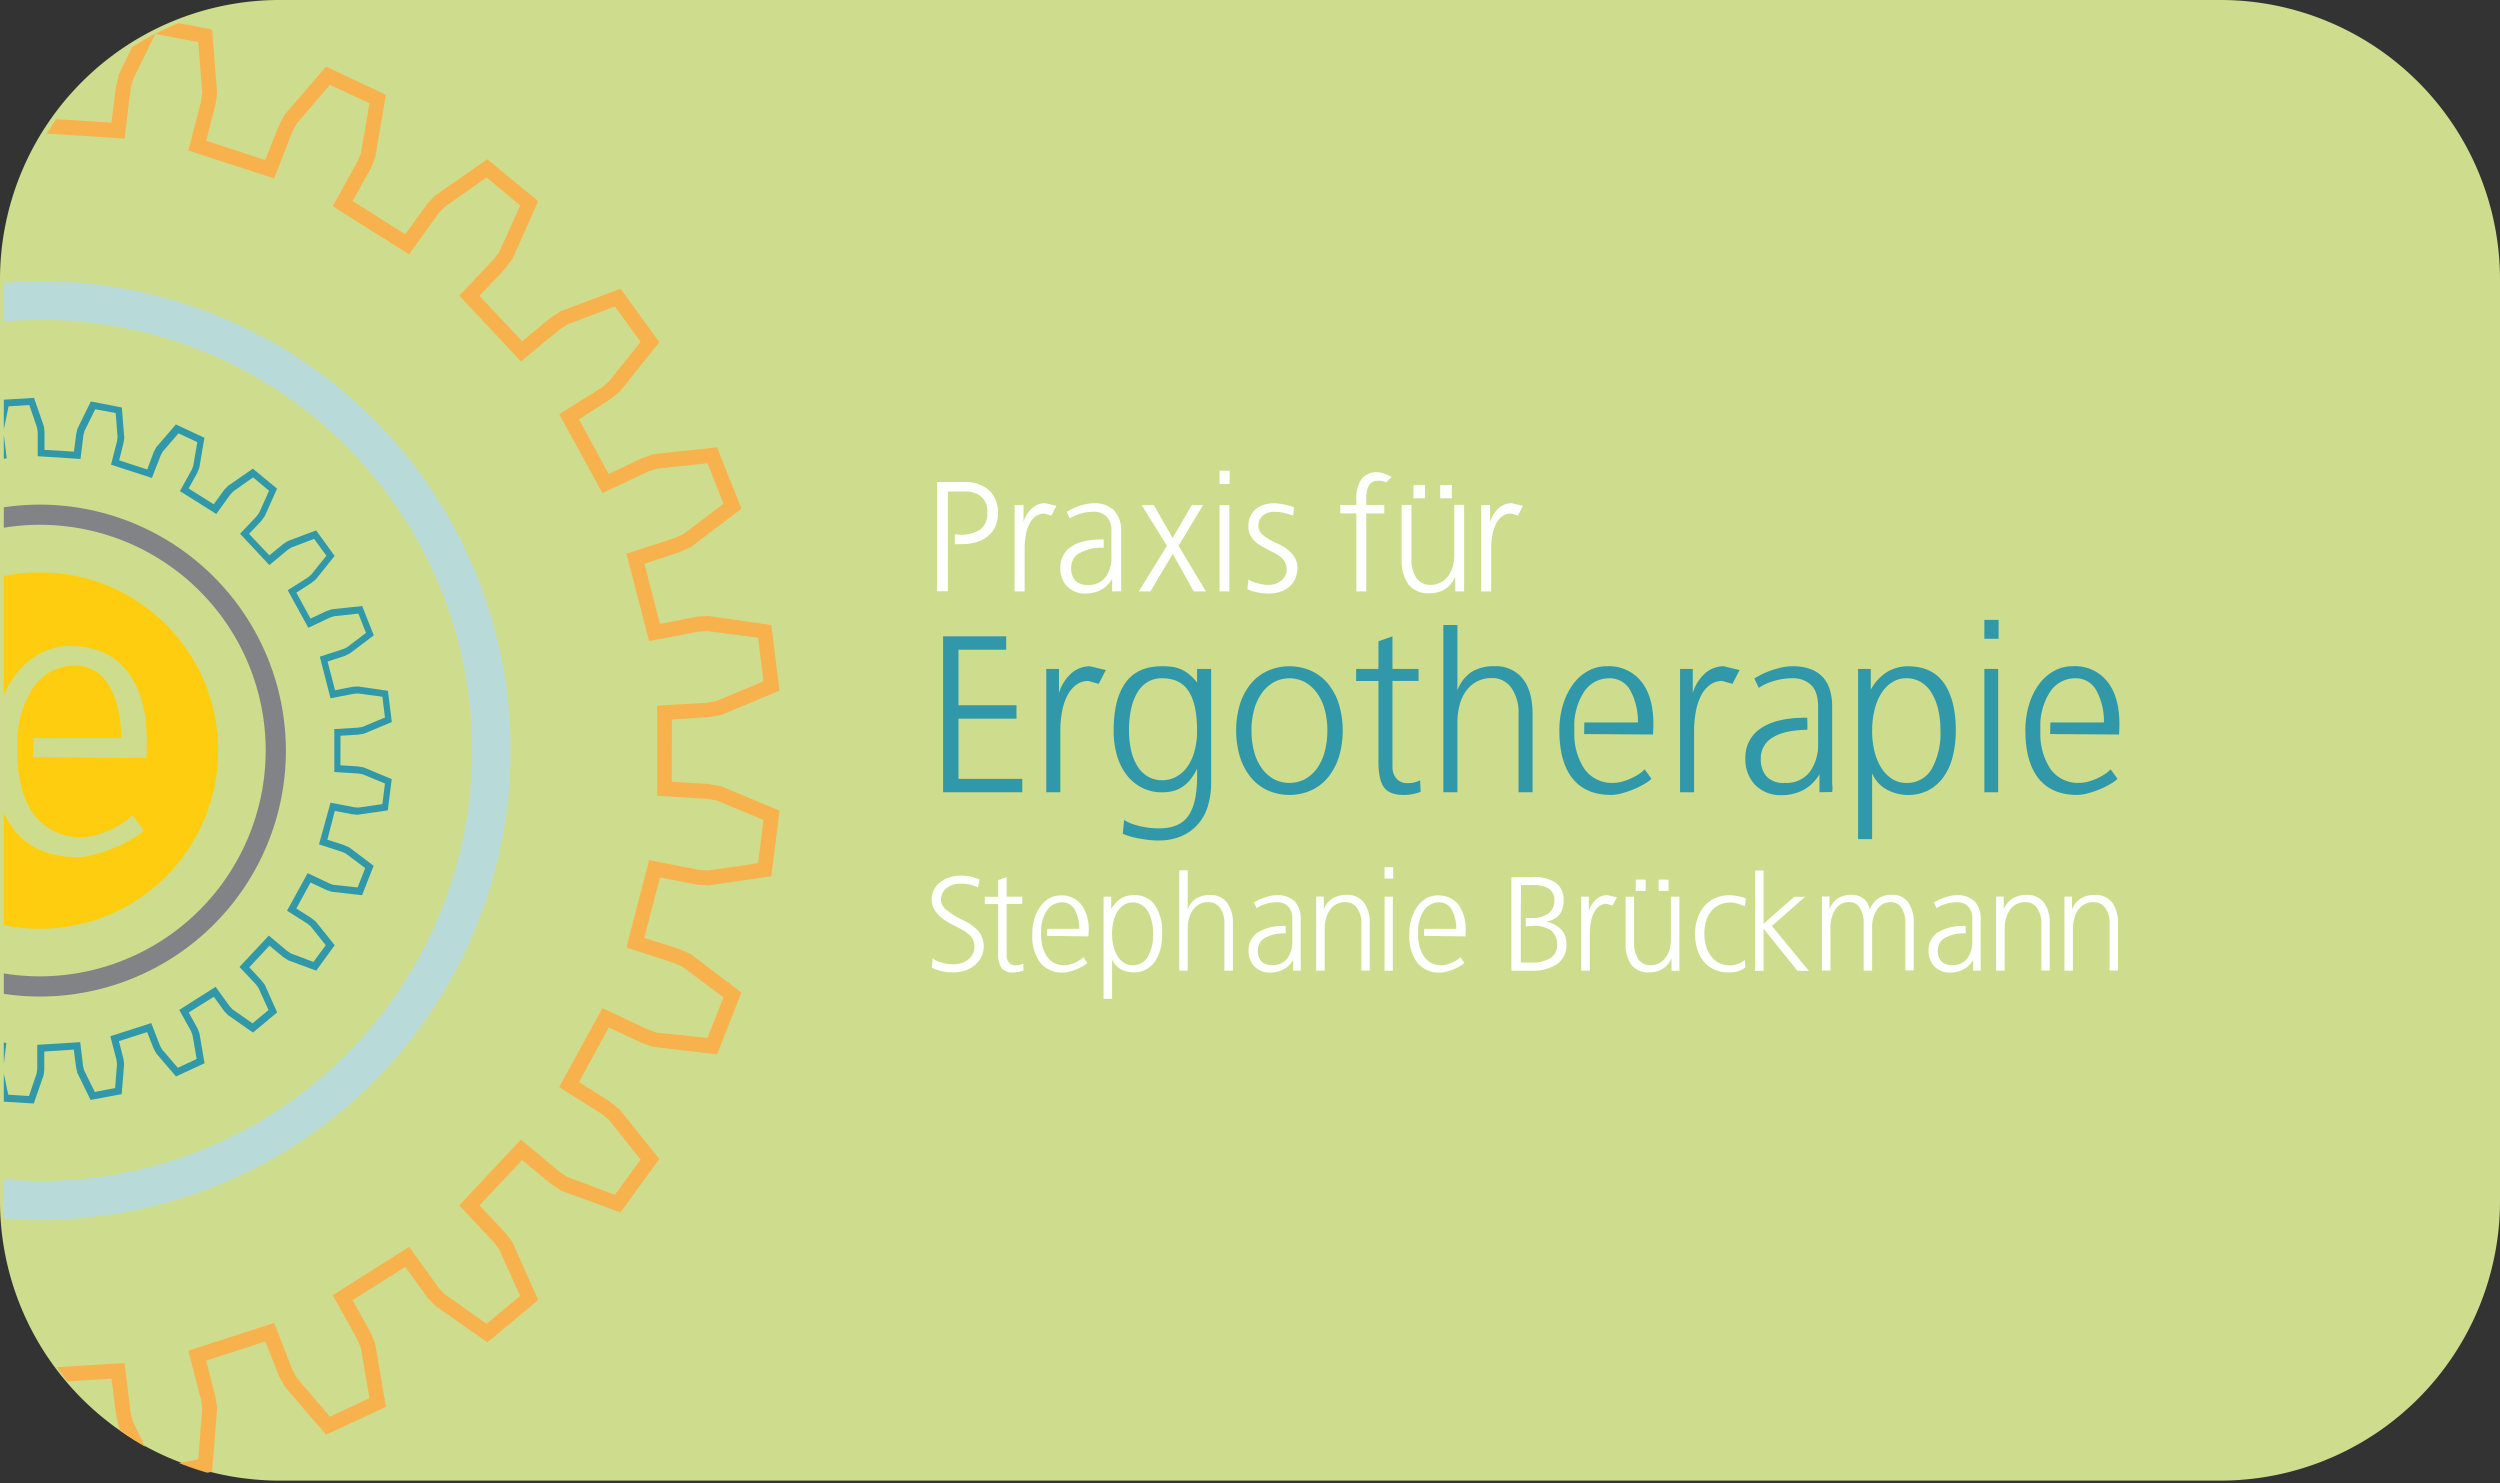 <svg xmlns="http://www.w3.org/2000/svg" xmlns:xlink="http://www.w3.org/1999/xlink" width="540.516" height="320.697" viewBox="0 0 540.516 320.697"><rect x="0" y="0" width="540.516" height="320.697" fill="#333333" stroke="none"/><defs><style>.a{fill:#cedd8d;}.b{clip-path:url(#a);}.c{fill:#f8b24d;}.d{fill:#3098a9;}.e{fill:#fecd0f;}.f{fill:#828386;}.g{fill:#b8dbd9;}.h{fill:#fff;}</style><clipPath id="a"><path d="M509.545,338.858H90.43a60.468,60.468,0,0,1-60.29-60.29V79.03A60.468,60.468,0,0,1,90.43,18.74H509.545a60.468,60.468,0,0,1,60.29,60.29V278.568A60.468,60.468,0,0,1,509.545,338.858Z" transform="translate(-30.14 -18.74)"/></clipPath></defs><path class="a" d="M510.025,338.618H90.09a60.468,60.468,0,0,1-60.29-60.29V78.79A60.468,60.468,0,0,1,90.09,18.5H510.025a60.468,60.468,0,0,1,60.291,60.29V278.328A60.468,60.468,0,0,1,510.025,338.618Z" transform="translate(-29.8 -18.5)"/><g transform="translate(0.82 0.579)"><g class="b"><path class="c" d="M9.336,307.369l.048-.024,3.859-7.138,12.2,5.74-2.99,7.548-.579,2.243-.1.145-.627,13.77,13.626,4.413,7.6-11.479.868-2.291.024-.048,2-7.838,13.24,2.484L57.5,322.924l-.048,2.363v.145l2.846,13.529,14.277.844,4.51-13,.265-2.387v-8.2l13.409-.844,1.037,8.031.506,2.267.048.193,6.053,12.3,14.108-2.653,1.109-13.722-.362-2.412v-.048l-2.026-7.862,12.782-4.124,2.99,7.5,1.133,2.074.048.121,8.971,10.466,12.95-6.029-2.315-13.626-.916-2.267v-.024l-3.979-7.163,11.383-7.163,4.775,6.584,1.543,1.64.169.169,11.286,7.91,10.973-9.164-5.595-12.565-1.471-1.905-.072-.072-5.547-5.908,9.188-9.815,6.246,5.161,1.978,1.278.121.145,12.926,4.751,8.417-11.552-8.585-10.708L200.7,255.64l-.072-.1-6.777-4.293,6.439-11.793,7.331,3.424,2.243.772.145.024,13.7,1.592,5.257-13.384-10.973-8.3-2.267-1.013-.024-.024-7.741-2.484,3.4-13.047,7.91,1.543,2.339.169.145.024,13.674-2,1.785-14.18-12.733-5.306-2.363-.386-.1-.072-8.127-.482.048-13.457,8.079-.531,2.339-.41h.121l12.733-5.306-1.785-14.18-13.674-1.978-2.387.169h-.072l-7.934,1.568-3.376-13.023,7.717-2.532,2.1-.989.193-.048,10.973-8.32L223.7,114.006l-13.722,1.471-2.267.8h-.1l-7.331,3.521-6.439-11.817,6.777-4.365,1.881-1.5.121-.072,8.585-10.756L202.82,79.713l-12.95,4.871-2,1.3-.1.048-6.222,5.137-9.212-9.791,5.547-5.884,1.351-1.857.193-.169,5.595-12.565-11-9.068-11.262,7.814-1.712,1.785-.048.1-4.727,6.511-11.383-7.187,3.979-7.066.82-2.146.1-.193L152.1,37.8l-12.95-6.1-8.971,10.418-1.133,2.17-.048.072-2.99,7.548-12.757-4.172,2-7.838.362-2.315v-.169l-1.109-13.722-14.084-2.725-6.077,12.42-.506,2.291-.072.121L92.754,43.8l-13.409-.82V34.857l-.265-2.339v-.145L74.57,19.35l-14.277.892L57.448,33.747l.048,2.412-.024.1,1.037,8.079-13.24,2.484-2-7.862-.8-2.219-.1-.121-7.6-11.5L21.2,29.6l.627,13.722.627,2.315v.1l2.99,7.524L13.291,58.973,9.384,51.907,8.058,49.978l-.121-.145L2.27,44.7v4.365L5.5,51.979l1.158,1.568,5.257,9.646,17.653-8.32L25.518,44.72l-.506-1.929-.482-10.925,8.947-2.918,6,9.164.723,1.833,2.7,10.587,19.148-3.642L60.7,36.063l-.048-2L62.9,23.329l9.454-.6L75.873,33.12l.241,1.929V46l19.462,1.278,1.351-10.925.482-1.881,4.847-9.815,9.261,1.736.868,10.949-.265,1.905L109.37,49.857l18.569,6.029,3.955-10.177.989-1.76,7.114-8.3,8.537,4-1.857,10.828-.748,1.785-5.33,9.622,16.5,10.418,6.391-8.875,1.375-1.423,9-6.343,7.259,6.077-4.51,10.008-1.182,1.568-7.476,7.91,13.336,14.229,8.392-6.921,1.64-1.085,10.273-3.883,5.571,7.645-6.825,8.537-1.519,1.3-9.261,5.812,9.357,17.05,9.888-4.654,1.881-.627,10.949-1.158,3.449,8.754-8.778,6.632-1.785.772L204.1,137.013l4.9,18.907,10.683-2.074,1.953-.1,10.925,1.447,1.158,9.405-10.177,4.269-1.905.362-10.9.627v19.51l10.9.651,1.905.338,10.177,4.22-1.158,9.357L221.679,205.5l-2-.145-10.683-2.1-4.9,18.907,10.418,3.4,1.785.82,8.778,6.56-3.449,8.754-10.949-1.133-1.881-.651-9.888-4.654-9.357,17.074,9.236,5.836,1.519,1.254,6.849,8.585-5.571,7.621-10.249-3.859-1.664-1.085-8.392-6.994-13.336,14.229,7.476,7.958,1.182,1.616,4.51,9.984-7.259,6.029-9-6.343-1.375-1.447-6.367-8.851L140.6,297.337l5.33,9.574.748,1.833,1.857,10.828L140,323.6l-7.114-8.344-.989-1.76-3.955-10.177-18.569,6,2.749,10.611.265,1.977-.868,10.9-9.261,1.809-4.847-9.912-.482-1.905L95.6,311.976l-19.486,1.23V324.13l-.265,2-3.5,10.346-9.454-.627-2.243-10.683.048-1.978,1.35-10.828-19.148-3.69-2.7,10.611-.7,1.785L33.476,330.3l-8.947-2.942.482-11,.506-1.881,4.052-10.177-17.629-8.3-5.281,9.574L5.5,307.2,2.27,310.143v4.365L7.913,309.4Z" transform="translate(-69.482 -17.879)"/><path class="d" d="M8.637,135.658h.048l3.859-.265.82,6.343-3.81.724-1.061.313-.072.024-5.691,3.28L4.44,152.66l6.535.121,1.133-.241h.048l3.642-1.182,2.363,5.957-3.521,1.616-.941.579-.072.048L8.95,164.116l3.28,5.957,6.367-1.519,1.061-.506.048-.024,3.232-2.074,3.762,5.185-2.966,2.46-.8.82-.024.048-3.449,5.667,4.679,4.944,5.788-3.063.892-.748.024-.024,2.629-2.822,4.944,4.1-2.267,3.111-.555.989-.024.048-1.929,6.27,5.764,3.666,4.847-4.389.675-.965h.024l1.833-3.4L52.6,190.6l-1.423,3.593-.265,1.061-.048.072-.289,6.56,6.487,2.1,3.617-5.474.41-1.085V197.4l.941-3.738,6.294,1.182-.482,3.834v1.206l1.35,6.439,6.777.41,2.146-6.2.121-1.133v-3.907l6.391-.41.482,3.834L85.35,200l.024.1,2.87,5.86,6.728-1.254.531-6.535-.169-1.158v-.024l-.965-3.738,6.1-1.953,1.423,3.569.531.989.024.048,4.269,4.992,6.174-2.87-1.109-6.487-.434-1.085h0l-1.881-3.4,5.426-3.4,2.267,3.135.748.772.072.072,5.378,3.762,5.233-4.365-2.677-5.981-.7-.892-.024-.048-2.629-2.822,4.365-4.679,2.966,2.46.941.6.048.072,6.15,2.267,4-5.5-4.1-5.113-.916-.723-.048-.048-3.232-2.05,3.063-5.619,3.5,1.64,1.061.362h.072l6.511.748,2.508-6.367-5.233-3.955-1.085-.482v-.024l-3.69-1.182,1.616-6.222,3.762.724,1.109.1H146l6.511-.941.844-6.753-6.053-2.532-1.133-.193-.048-.024-3.859-.241.024-6.391,3.859-.241,1.109-.193h.072l6.053-2.532-.844-6.753-6.511-.941-1.133.072h-.024l-3.762.748-1.616-6.2,3.666-1.206.989-.482.1-.024,5.233-3.955-2.508-6.343-6.535.7-1.085.362H139.3l-3.5,1.664-3.063-5.619L135.97,94.2l.892-.723.048-.024,4.1-5.113-4-5.523-6.15,2.315-.965.627-.024.024L126.9,88.222l-4.389-4.654,2.653-2.8.627-.892.1-.1,2.677-5.981-5.233-4.317L117.955,73.2l-.82.844-.024.048-2.243,3.087-5.426-3.424,1.881-3.376.386-1.013.048-.1,1.109-6.463-6.174-2.894-4.269,4.968-.531,1.037-.024.024L100.5,69.653l-6.077-1.978.941-3.738.169-1.085v-.072L95,56.244l-6.7-1.3L85.4,60.85l-.241,1.085-.024.048-.482,3.81-6.367-.386V61.55l-.121-1.109v-.072l-2.146-6.2-6.8.41-1.35,6.415.024,1.158V62.2l.482,3.834-6.318,1.182-.941-3.738-.386-1.061-.048-.048L57.062,56.9,50.6,59.017l.289,6.535.289,1.109v.048L52.6,70.28,46.813,73l-1.857-3.352-.627-.916-.048-.072-4.847-4.389L33.669,67.94,35.6,74.186l.579.989.024.048,2.267,3.111L33.5,82.41l-2.6-2.8-.844-.724-.072-.072-5.812-3.063-4.7,5.016,3.424,5.571.844.844.024.048,2.966,2.436-3.762,5.185L19.706,92.78,18.669,92.3l-.048-.048L12.23,90.73,8.95,96.711l4.679,4.582.989.6.024.048,3.521,1.616L15.8,109.517l-3.642-1.182-1.109-.217h-.072l-6.535.1L2.7,114.774,8.4,118.03l1.109.338.048.024,3.81.7-.82,6.367-3.859-.265-1.109.072h-.1L2.27,126.711v7.4l5.209,1.447ZM2.7,128.207l5.016-1.375.941-.048,5.209.313L15,117.909l-5.089-.965-.892-.314-4.534-2.58L5.6,109.685l5.257-.121.892.217,4.968,1.616,3.4-8.634-4.727-2.219-.8-.482-3.762-3.642,2.195-3.931,5.089,1.182.844.41L23.323,96.9,28.8,89.38l-4.027-3.3-.627-.675-2.725-4.461,3.087-3.28,4.606,2.412.723.627L33.4,84.484l7.163-5.933-3.087-4.2-.434-.82-1.519-4.968,3.786-2.388,3.859,3.5.555.748,2.508,4.582,8.417-3.955-1.929-4.823-.241-.916L52.239,60.1l4.269-1.4,2.87,4.365.338.868,1.278,5.04,9.116-1.736-.627-5.161-.024-.965L70.519,56,75,55.713l1.688,4.944.121.916v5.209l9.261.6L86.7,62.2l.241-.892,2.315-4.679,4.413.82.41,5.209-.121.916-1.3,5.04,8.851,2.87,1.881-4.847.458-.844,3.4-3.955,4.076,1.905-.892,5.161-.338.844-2.532,4.582,7.862,4.944,3.039-4.22.651-.675,4.269-3.015,3.449,2.894-2.146,4.775-.555.748-3.569,3.762L126.9,90.32l3.979-3.3.8-.506,4.9-1.857,2.653,3.642-3.256,4.052-.723.627-4.389,2.773,4.461,8.127,4.7-2.219.916-.289,5.209-.555,1.64,4.172-4.172,3.159-.844.362-4.968,1.616,2.315,9,5.089-.989.916-.048,5.209.7.555,4.486-4.847,2.026-.916.169-5.185.314v9.285l5.185.314.916.169,4.847,2L151.332,142l-5.185.748-.94-.072-5.089-.989-2.484,9.019,4.968,1.616.844.386,4.172,3.135-1.64,4.172-5.209-.555-.892-.313-4.7-2.219-4.461,8.127,4.389,2.773.723.6,3.256,4.076-2.653,3.617-4.871-1.833-.8-.531-3.979-3.328-6.343,6.777L124.008,181l.555.772,2.146,4.751-3.449,2.87-4.293-2.99-.651-.7-3.039-4.2-7.862,4.992,2.532,4.558.338.892.892,5.161-4.076,1.905-3.4-3.979-.458-.844-1.881-4.847-8.851,2.846,1.326,5.064.121.941-.41,5.185-4.389.868-2.315-4.7-.217-.916L86,193.465l-9.285.579v5.185l-.121.965-1.664,4.92-4.486-.289-1.061-5.088.024-.941.627-5.161-9.116-1.76-1.278,5.04-.313.844-2.87,4.389-4.269-1.4.241-5.233.241-.892,1.929-4.847L46.21,185.82,43.7,190.378l-.555.772-3.859,3.5L35.5,192.235l1.519-4.968.434-.82,3.087-4.2-7.163-5.933-3.569,3.81-.723.627-4.606,2.436-3.087-3.256,2.725-4.462.627-.675,4.027-3.328-5.45-7.524-4.389,2.8-.844.434L13,168.384l-2.146-3.931,3.762-3.642.8-.506,4.7-2.195-3.4-8.634-4.968,1.616-.892.169L5.6,151.189l-1.109-4.341,4.534-2.6.892-.265,5.113-.989-1.133-9.236-.723.048-4.486.289-.965-.024-5.016-1.4v-4.461Z" transform="translate(-69.482 31.274)"/><circle class="e" cx="38.538" cy="38.538" r="38.538" transform="translate(-30.724 123.161)"/><g transform="translate(-45.387 108.523)"><path class="f" d="M64.52,63.74A53.176,53.176,0,1,0,117.7,116.916,53.252,53.252,0,0,0,64.52,63.74Zm0,101.987a48.811,48.811,0,1,1,48.811-48.811A48.868,48.868,0,0,1,64.52,165.727Z" transform="translate(-11.32 -63.74)"/></g><g transform="translate(-67.212 60.266)"><path class="g" d="M77.3,246.6a101.433,101.433,0,1,0,0-202.865c-29.832,0-56.432,13.192-75.025,33.763V90.515a93.089,93.089,0,1,1,0,109.246v13.023C20.839,233.4,47.44,246.6,77.3,246.6Z" transform="translate(-2.27 -43.73)"/></g></g><g class="b"><path class="a" d="M37.9,100.44l.072-4.124H56.956c-.1-4.9-1.037-8.73-2.773-11.5a8.215,8.215,0,0,0-7.355-4.148A10.614,10.614,0,0,0,37.663,85.8a22.559,22.559,0,0,0-3.232,10.515v4.269c.265,5.209,1.447,9.285,3.569,12.179A12.595,12.595,0,0,0,51.747,117.2a21.08,21.08,0,0,0,3.352-1.3,18.58,18.58,0,0,0,2.7-1.592,7.176,7.176,0,0,0,1.543-1.375l2.46,3.4a13.607,13.607,0,0,1-2.46,1.785,31.333,31.333,0,0,1-3.714,1.857,36.378,36.378,0,0,1-4.22,1.471,15.445,15.445,0,0,1-3.907.6q-9.08,0-13.722-5.884c-3.087-3.931-4.63-9.574-4.63-16.978A30.987,30.987,0,0,1,30.4,90.118a24,24,0,0,1,3.473-7.187,16.389,16.389,0,0,1,5.306-4.775,13.45,13.45,0,0,1,6.728-1.736q8.32,0,12.613,5.86T62.43,98.655l-.072,1.978Z" transform="translate(-31.538 62.682)"/></g></g><g transform="translate(201.418 101.77)"><path class="h" d="M118.513,73.1a7.825,7.825,0,0,0,4.654-1.133,4.264,4.264,0,0,0,1.519-3.666,4.317,4.317,0,0,0-1.254-3.376,5.045,5.045,0,0,0-3.569-1.158h-3.714V85.33H113.81V61.72h5.981a7.486,7.486,0,0,1,5.281,1.785,6.473,6.473,0,0,1,1.905,5.016,7.005,7.005,0,0,1-.531,2.7,5.646,5.646,0,0,1-1.519,2.074,6.729,6.729,0,0,1-2.339,1.326,9.99,9.99,0,0,1-3.015.506l-1.929.024v-2.1h.868Z" transform="translate(-112.628 -59.26)"/><path class="h" d="M120.76,82.686V64.02h1.929v3.642a6.375,6.375,0,0,1,2-3.087,4.2,4.2,0,0,1,2.677-.965l2.436.579-1.085,2.1-1.543-.434a3.145,3.145,0,0,0-1.809.555,4.412,4.412,0,0,0-1.326,1.543,8.656,8.656,0,0,0-.82,2.388,15.585,15.585,0,0,0-.289,3.135v9.212h-2.17Z" transform="translate(-102.818 -56.592)"/><path class="h" d="M128.936,74.424a3.564,3.564,0,0,0-1.736,3.159,3.91,3.91,0,0,0,.868,2.7,3.549,3.549,0,0,0,2.8.989,4.431,4.431,0,0,0,3.762-1.664,7.054,7.054,0,0,0,1.278-4.365v-5.45a4.526,4.526,0,0,0-1.037-3.3,3.969,3.969,0,0,0-2.966-1.037,9.252,9.252,0,0,0-2.629.386A8.485,8.485,0,0,0,126.91,66.9l-.675-1.423c.145-.1.41-.241.8-.458a12.629,12.629,0,0,1,1.375-.627,14.779,14.779,0,0,1,1.736-.531A8.349,8.349,0,0,1,132,63.62a5.993,5.993,0,0,1,4.486,1.543A6.29,6.29,0,0,1,138,69.746V80.96c0,.338,0,.651.024.916a4.2,4.2,0,0,1-.024.772l-1.929.024V79.947a6.467,6.467,0,0,1-2.629,2.508,7.114,7.114,0,0,1-3.015.675,5.364,5.364,0,0,1-4.1-1.543,5.524,5.524,0,0,1-1.471-3.979,5.234,5.234,0,0,1,2.339-4.582c1.543-1.061,3.81-1.592,6.777-1.592h.241c.024.386.024.7.024.941v.6c0,.193,0,.265-.024.265A9.833,9.833,0,0,0,128.936,74.424Z" transform="translate(-97.03 -56.578)"/><path class="h" d="M140.485,72.582l5.908,9.864h-2.629l-4.534-8.127-4.823,8.127H131.9l6.077-9.863-5.474-8.8h2.629l4.076,7.114,4.148-7.114h2.436Z" transform="translate(-87.092 -56.352)"/><path class="h" d="M139.14,60.7h2.17v2.87h-2.17Zm0,26.094V68.128h2.1V86.794Z" transform="translate(-76.872 -60.7)"/><path class="h" d="M151.976,79.923a4.639,4.639,0,0,1-1.254,1.712,5.623,5.623,0,0,1-1.929,1.109,7.693,7.693,0,0,1-2.556.386,12.246,12.246,0,0,1-2.653-.289,7.6,7.6,0,0,1-1.953-.651l.241-2.1a2.582,2.582,0,0,0,.579.338,7.248,7.248,0,0,0,1.037.386,8.949,8.949,0,0,0,1.326.314,7.3,7.3,0,0,0,1.423.145,4.979,4.979,0,0,0,1.5-.241,4.4,4.4,0,0,0,1.23-.7,3.142,3.142,0,0,0,.844-1.037,2.986,2.986,0,0,0,.314-1.326,3.266,3.266,0,0,0-1.085-2.532,6.513,6.513,0,0,0-1.182-.868c-.458-.265-.916-.506-1.423-.748s-1.013-.506-1.543-.82a9.178,9.178,0,0,1-1.5-1.037,4.926,4.926,0,0,1-1.109-1.423,4.1,4.1,0,0,1-.434-1.953,5.371,5.371,0,0,1,.41-2.122,4.411,4.411,0,0,1,1.158-1.543,4.957,4.957,0,0,1,1.76-.965,7.3,7.3,0,0,1,2.243-.338,7.069,7.069,0,0,1,1.182.1,10.467,10.467,0,0,1,1.254.217c.41.1.772.193,1.109.289a4.4,4.4,0,0,1,.772.289l-.241,1.785a11.015,11.015,0,0,0-1.833-.579,9.141,9.141,0,0,0-2.074-.241,3.814,3.814,0,0,0-2.7.844,3.016,3.016,0,0,0-.868,2.267,2.5,2.5,0,0,0,1.085,1.978,13.549,13.549,0,0,0,2.725,1.616,10.984,10.984,0,0,1,3.4,2.267,4.652,4.652,0,0,1,1.23,3.328A6.471,6.471,0,0,1,151.976,79.923Z" transform="translate(-73.357 -56.578)"/><path class="h" d="M153.433,86.6V69.739H149.96V67.906h3.473v-.989a7.621,7.621,0,0,1,1.109-4.606,4.14,4.14,0,0,1,3.569-1.471,2.968,2.968,0,0,1,.868.145c.314.1.627.217.916.314a7.271,7.271,0,0,1,.748.362,2.344,2.344,0,0,0,.41.217l-1.182,1.158a3.78,3.78,0,0,0-.627-.241,3.551,3.551,0,0,0-.989-.121,2.222,2.222,0,0,0-2.122,1.013,6.073,6.073,0,0,0-.555,2.846v1.375h3.883v1.833h-3.883V86.6h-2.146Z" transform="translate(-61.598 -60.502)"/><path class="h" d="M168.941,84.973H167.06l-.024-3.183a5.707,5.707,0,0,1-2.122,2.653,6.086,6.086,0,0,1-3.449.916,5.368,5.368,0,0,1-4.534-1.881,9.032,9.032,0,0,1-1.471-5.571V66.283h2.122V77.907a7.076,7.076,0,0,0,1.061,4.148,3.558,3.558,0,0,0,3.087,1.5,4.631,4.631,0,0,0,2.1-.482,4.723,4.723,0,0,0,1.616-1.326,5.862,5.862,0,0,0,1.037-2.05,9,9,0,0,0,.362-2.629v-10.8h2.122V84.973ZM160.524,61.99v2.846h-2.508V61.99Zm5.788,0v2.846H163.8V61.99Z" transform="translate(-53.835 -58.879)"/><path class="h" d="M162.59,82.686V64.02h1.929v3.642a6.374,6.374,0,0,1,2-3.087,4.2,4.2,0,0,1,2.677-.965l2.436.579-1.085,2.1L169,65.853a3.145,3.145,0,0,0-1.809.555,4.413,4.413,0,0,0-1.326,1.543,8.658,8.658,0,0,0-.82,2.388,15.585,15.585,0,0,0-.289,3.135v9.212h-2.17Z" transform="translate(-43.77 -56.592)"/><path class="d" d="M114.35,109.264V75.55H128v2.894H117.678v12.01h12.54v2.894h-12.54V106.37h13.794v2.894Z" transform="translate(-111.866 -39.737)"/><path class="d" d="M123.6,105.481V78.809h2.749v5.209a9.241,9.241,0,0,1,2.846-4.413,6.118,6.118,0,0,1,3.81-1.375l3.473.82-1.543,2.99-2.219-.627a4.363,4.363,0,0,0-2.58.8,6.409,6.409,0,0,0-1.905,2.219,12.389,12.389,0,0,0-1.182,3.424,22.85,22.85,0,0,0-.41,4.461v13.167H123.6Z" transform="translate(-98.809 -35.954)"/><path class="d" d="M146.087,102.9a7.835,7.835,0,0,1-1.833,1.568,6.436,6.436,0,0,1-2,.8,10.33,10.33,0,0,1-2.1.217,9.422,9.422,0,0,1-4.341-.965,9.891,9.891,0,0,1-3.3-2.7,12.722,12.722,0,0,1-2.122-4.2,18.6,18.6,0,0,1-.748-5.5c0-4.51.844-7.934,2.556-10.322s4.341-3.569,7.91-3.569a17.09,17.09,0,0,1,1.953.1,7.3,7.3,0,0,1,3.738,1.519,11.747,11.747,0,0,1,1.881,1.905V78.809h3.039v24.647a16.653,16.653,0,0,1-.772,5.209,10.388,10.388,0,0,1-2.243,3.907,10.062,10.062,0,0,1-3.569,2.46,12.194,12.194,0,0,1-4.7.868,18.638,18.638,0,0,1-2.653-.169c-.844-.121-1.592-.241-2.291-.386a15.4,15.4,0,0,1-1.785-.482c-.506-.169-.868-.314-1.085-.41l.289-3.039a3.735,3.735,0,0,0,.989.6,11.526,11.526,0,0,0,1.712.6,17.816,17.816,0,0,0,4.775.675c2.99,0,5.113-.892,6.391-2.7s1.905-4.654,1.905-8.537v-1.688A11.417,11.417,0,0,1,146.087,102.9Zm-.193-19.2c-1.182-1.905-3.135-2.87-5.836-2.87a5.857,5.857,0,0,0-3.063.8,6.454,6.454,0,0,0-2.219,2.267,11.811,11.811,0,0,0-1.35,3.545,21.218,21.218,0,0,0-.458,4.679,19.243,19.243,0,0,0,.482,4.437,10.778,10.778,0,0,0,1.4,3.376,6.42,6.42,0,0,0,2.243,2.17,5.963,5.963,0,0,0,3.014.772,6.248,6.248,0,0,0,3.135-.8,7.135,7.135,0,0,0,2.387-2.195,10.877,10.877,0,0,0,1.519-3.376,16.589,16.589,0,0,0,.531-4.389C147.679,88.407,147.1,85.61,145.894,83.7Z" transform="translate(-90.282 -35.954)"/><path class="d" d="M162.855,97.812a13.577,13.577,0,0,1-2.315,4.389,10.24,10.24,0,0,1-3.641,2.846,11.648,11.648,0,0,1-9.5,0,10.24,10.24,0,0,1-3.642-2.846,13.58,13.58,0,0,1-2.315-4.389,20.079,20.079,0,0,1,0-11.359,13.332,13.332,0,0,1,2.315-4.389,10.452,10.452,0,0,1,3.642-2.822,11.648,11.648,0,0,1,9.5,0,10.451,10.451,0,0,1,3.641,2.822,13.333,13.333,0,0,1,2.315,4.389,20.08,20.08,0,0,1,0,11.359Zm-3.087-10.225a11.092,11.092,0,0,0-1.664-3.569,8.181,8.181,0,0,0-2.58-2.339,7.174,7.174,0,0,0-6.753,0,8.181,8.181,0,0,0-2.58,2.339,11.092,11.092,0,0,0-1.664,3.569,16.784,16.784,0,0,0-.579,4.534,17.331,17.331,0,0,0,.579,4.606,10.989,10.989,0,0,0,1.664,3.593,8.1,8.1,0,0,0,2.58,2.315,7.361,7.361,0,0,0,6.753,0,8.1,8.1,0,0,0,2.58-2.315,10.989,10.989,0,0,0,1.664-3.593,17.329,17.329,0,0,0,.579-4.606A16.783,16.783,0,0,0,159.768,87.587Z" transform="translate(-74.783 -35.954)"/><path class="d" d="M160.11,106.322a3,3,0,0,0,2.363.965,5.584,5.584,0,0,0,1.712-.217c.434-.145.772-.265,1.037-.362l.1,2.46a7.928,7.928,0,0,1-1.351.41,9.847,9.847,0,0,1-2.315.265q-3.075,0-4.269-1.664c-.8-1.109-1.182-2.966-1.182-5.571V85.2H151.38v-2.6H156.2V76.611l3.039-1.061v7.042h5.643v2.6h-5.643v18.377A4,4,0,0,0,160.11,106.322Z" transform="translate(-59.594 -39.738)"/><path class="d" d="M175.454,110.7V93.678a9.138,9.138,0,0,0-1.568-5.571,5,5,0,0,0-4.22-2.1,6.866,6.866,0,0,0-3.111.7,6.727,6.727,0,0,0-2.339,1.953,8.828,8.828,0,0,0-1.471,3.063,14.729,14.729,0,0,0-.506,3.979v15H159.2V74.53h3.039V88.662a8.111,8.111,0,0,1,3.063-3.979,8.932,8.932,0,0,1,4.847-1.23,7.433,7.433,0,0,1,6.222,2.7c1.423,1.809,2.122,4.365,2.122,7.669V110.7Z" transform="translate(-48.555 -41.177)"/><path class="d" d="M174.954,92.893,175,90.385h11.576a13.8,13.8,0,0,0-1.688-7.018,5.018,5.018,0,0,0-4.486-2.532,6.47,6.47,0,0,0-5.595,3.135,13.712,13.712,0,0,0-1.978,6.415v2.6a13.773,13.773,0,0,0,2.17,7.428,7.3,7.3,0,0,0,6.27,3.039,7.611,7.611,0,0,0,2.122-.338,12.086,12.086,0,0,0,2.05-.8,11.335,11.335,0,0,0,1.64-.965,5,5,0,0,0,.941-.844l1.5,2.074a8.319,8.319,0,0,1-1.5,1.085,18.052,18.052,0,0,1-2.267,1.133,19.185,19.185,0,0,1-2.58.892,9.269,9.269,0,0,1-2.388.362c-3.69,0-6.487-1.206-8.368-3.593S169.6,96.631,169.6,92.121a19.1,19.1,0,0,1,.772-5.523,14.57,14.57,0,0,1,2.122-4.389,10.05,10.05,0,0,1,3.232-2.918,8.309,8.309,0,0,1,4.1-1.061,8.946,8.946,0,0,1,7.693,3.569q2.641,3.581,2.388,9.984l-.048,1.206Z" transform="translate(-33.874 -35.954)"/><path class="d" d="M180.42,105.481V78.809h2.749v5.209a9.24,9.24,0,0,1,2.846-4.413,6.118,6.118,0,0,1,3.81-1.375l3.473.82-1.543,2.99-2.219-.627a4.364,4.364,0,0,0-2.581.8,6.409,6.409,0,0,0-1.905,2.219,12.386,12.386,0,0,0-1.182,3.424,22.854,22.854,0,0,0-.41,4.461v13.167H180.42Z" transform="translate(-18.601 -35.954)"/><path class="d" d="M192.092,93.688a5.088,5.088,0,0,0-2.484,4.51,5.658,5.658,0,0,0,1.23,3.859,5.02,5.02,0,0,0,3.979,1.4,6.313,6.313,0,0,0,5.378-2.388A10.056,10.056,0,0,0,202,94.822V87.057c0-2.146-.482-3.738-1.471-4.727a5.7,5.7,0,0,0-4.22-1.5,13.8,13.8,0,0,0-3.762.555,11.7,11.7,0,0,0-3.376,1.519l-.965-2.026c.193-.121.579-.338,1.133-.651a15.456,15.456,0,0,1,1.978-.892,20.131,20.131,0,0,1,2.484-.772,11.268,11.268,0,0,1,2.653-.338c2.822,0,4.968.748,6.415,2.219s2.17,3.666,2.17,6.56v16.013c0,.482.024.916.048,1.3a4.326,4.326,0,0,1-.048,1.109l-2.749.048v-3.907a8.938,8.938,0,0,1-3.762,3.569,10.189,10.189,0,0,1-4.293.965,7.706,7.706,0,0,1-5.86-2.219,7.935,7.935,0,0,1-2.1-5.691,7.462,7.462,0,0,1,3.328-6.535c2.219-1.519,5.45-2.291,9.695-2.291h.338c.024.555.048.989.048,1.35v.868c0,.265-.024.386-.048.386C196.264,92.024,193.756,92.6,192.092,93.688Z" transform="translate(-10.328 -35.954)"/><path class="d" d="M199.419,115.61H196.38v-36.8h2.749v4.486a10.388,10.388,0,0,1,3.81-4,9.03,9.03,0,0,1,4.2-1.061c3.473,0,6.077,1.206,7.79,3.617s2.58,5.836,2.58,10.273a22.333,22.333,0,0,1-.7,5.764,12.936,12.936,0,0,1-2.026,4.389,9.262,9.262,0,0,1-3.256,2.8,9.563,9.563,0,0,1-4.389.989A9.861,9.861,0,0,1,202.771,105a7.26,7.26,0,0,1-3.352-3.617V115.61Zm0-23.441a17.852,17.852,0,0,0,.531,4.534,12.049,12.049,0,0,0,1.5,3.569,7.655,7.655,0,0,0,2.315,2.339,5.645,5.645,0,0,0,3.039.844,6.076,6.076,0,0,0,5.5-3.039,15.712,15.712,0,0,0,1.881-8.3,19.448,19.448,0,0,0-.506-4.63,12.017,12.017,0,0,0-1.447-3.569,6.775,6.775,0,0,0-2.315-2.291,6.1,6.1,0,0,0-3.111-.8,5.615,5.615,0,0,0-2.966.82,7.3,7.3,0,0,0-2.339,2.291,11.8,11.8,0,0,0-1.519,3.569,18.409,18.409,0,0,0-.555,4.606v.048Z" transform="translate(3.929 -35.954)"/><path class="d" d="M207.7,74.07h3.087v4.1H207.7Zm0,37.284V84.681h2.99v26.672Z" transform="translate(19.908 -41.827)"/><path class="d" d="M216.734,92.893l.048-2.508h11.576a13.8,13.8,0,0,0-1.688-7.018,5.018,5.018,0,0,0-4.486-2.532,6.47,6.47,0,0,0-5.595,3.135,13.712,13.712,0,0,0-1.978,6.415v2.6a13.773,13.773,0,0,0,2.17,7.428,7.3,7.3,0,0,0,6.27,3.039,7.611,7.611,0,0,0,2.122-.338,12.085,12.085,0,0,0,2.05-.8,11.334,11.334,0,0,0,1.64-.965,5,5,0,0,0,.941-.844l1.5,2.074a8.319,8.319,0,0,1-1.5,1.085,18.05,18.05,0,0,1-2.267,1.133,19.186,19.186,0,0,1-2.58.892,9.269,9.269,0,0,1-2.388.362c-3.69,0-6.487-1.206-8.368-3.593s-2.822-5.836-2.822-10.346a19.1,19.1,0,0,1,.772-5.523,14.57,14.57,0,0,1,2.122-4.389,10.05,10.05,0,0,1,3.232-2.918,8.31,8.31,0,0,1,4.1-1.061A8.946,8.946,0,0,1,229.3,81.8q2.641,3.581,2.387,9.984l-.048,1.206Z" transform="translate(25.103 -35.954)"/><path class="h" d="M124.052,114.591a5.352,5.352,0,0,1-1.375,1.736,6.769,6.769,0,0,1-2.05,1.158,7.154,7.154,0,0,1-2.532.41,10.241,10.241,0,0,1-4.727-.989l.193-2.026a2.525,2.525,0,0,0,.651.434,7.151,7.151,0,0,0,1.037.41c.386.121.82.217,1.278.314a9.882,9.882,0,0,0,1.5.121,5.722,5.722,0,0,0,1.833-.289,4.66,4.66,0,0,0,1.447-.8,3.487,3.487,0,0,0,.941-1.206,3.7,3.7,0,0,0,.338-1.543,3.419,3.419,0,0,0-.217-1.254,3.161,3.161,0,0,0-.675-1.061,6.188,6.188,0,0,0-1.182-.965,18.039,18.039,0,0,0-1.736-.965c-.675-.338-1.326-.675-1.978-1.061a10.779,10.779,0,0,1-1.736-1.278,6.766,6.766,0,0,1-1.254-1.616,4.495,4.495,0,0,1,0-4.052,4.724,4.724,0,0,1,1.326-1.616,5.994,5.994,0,0,1,1.978-1.061,7.366,7.366,0,0,1,2.436-.386,9.214,9.214,0,0,1,4.148.82l-.338,1.736a6.449,6.449,0,0,0-1.375-.555,8.956,8.956,0,0,0-2.436-.265,4.524,4.524,0,0,0-3.015.965,3.132,3.132,0,0,0-1.182,2.508,2.933,2.933,0,0,0,1.182,2.195,17.848,17.848,0,0,0,3.593,2.219,10.017,10.017,0,0,1,3.352,2.412,5.237,5.237,0,0,1,1.109,3.449A5.094,5.094,0,0,1,124.052,114.591Z" transform="translate(-113.32 -9.444)"/><path class="h" d="M123.323,115.613a1.8,1.8,0,0,0,1.423.579,3.941,3.941,0,0,0,1.037-.121c.265-.1.458-.169.627-.217l.048,1.471a5.342,5.342,0,0,1-.82.241,6.348,6.348,0,0,1-1.4.169,2.949,2.949,0,0,1-2.556-.989,5.931,5.931,0,0,1-.7-3.352V102.952H118.09v-1.568h2.894V97.767l1.833-.627v4.22h3.376v1.568h-3.376v11.021A2.263,2.263,0,0,0,123.323,115.613Z" transform="translate(-106.587 -9.261)"/><path class="h" d="M125.533,107.51l.024-1.5H132.5a8.5,8.5,0,0,0-1.013-4.22,3.015,3.015,0,0,0-2.7-1.519,3.862,3.862,0,0,0-3.352,1.881,8.192,8.192,0,0,0-1.182,3.859v1.568a8.225,8.225,0,0,0,1.3,4.461,4.428,4.428,0,0,0,3.762,1.833,4.986,4.986,0,0,0,1.278-.193,9.324,9.324,0,0,0,1.23-.482,8.968,8.968,0,0,0,.989-.579,1.948,1.948,0,0,0,.555-.506l.892,1.254a4.5,4.5,0,0,1-.892.651,14.082,14.082,0,0,1-1.35.675,10.571,10.571,0,0,1-1.543.531,5.523,5.523,0,0,1-1.423.217,6.026,6.026,0,0,1-5.016-2.146,9.828,9.828,0,0,1-1.688-6.2,11.054,11.054,0,0,1,.458-3.3,8.608,8.608,0,0,1,1.278-2.629,6.087,6.087,0,0,1,1.929-1.76,4.792,4.792,0,0,1,2.46-.627,5.353,5.353,0,0,1,4.606,2.146,9.245,9.245,0,0,1,1.423,5.981l-.024.724Z" transform="translate(-100.573 -6.946)"/><path class="h" d="M130.573,121.178H128.74V99.088h1.64v2.7a6.346,6.346,0,0,1,2.291-2.412,5.227,5.227,0,0,1,2.508-.627,5.387,5.387,0,0,1,4.679,2.17,10.473,10.473,0,0,1,1.543,6.174,13.66,13.66,0,0,1-.41,3.449,8.014,8.014,0,0,1-1.206,2.629,5.7,5.7,0,0,1-1.953,1.688,5.489,5.489,0,0,1-2.629.6,6.093,6.093,0,0,1-2.629-.627,4.418,4.418,0,0,1-2-2.17Zm0-14.06a10.835,10.835,0,0,0,.314,2.725,7.562,7.562,0,0,0,.892,2.146,4.3,4.3,0,0,0,1.4,1.4,3.378,3.378,0,0,0,1.833.506,3.629,3.629,0,0,0,3.3-1.833,9.411,9.411,0,0,0,1.133-4.968,10.961,10.961,0,0,0-.314-2.773,6.9,6.9,0,0,0-.868-2.146,4,4,0,0,0-1.4-1.375,3.738,3.738,0,0,0-1.857-.482,3.6,3.6,0,0,0-1.785.482,4.469,4.469,0,0,0-1.4,1.375,7.025,7.025,0,0,0-.916,2.146,11.062,11.062,0,0,0-.338,2.773v.024Z" transform="translate(-91.553 -6.988)"/><path class="h" d="M145.287,118.249V108.023a5.472,5.472,0,0,0-.94-3.352,2.982,2.982,0,0,0-2.532-1.254,3.893,3.893,0,0,0-3.256,1.592,5.646,5.646,0,0,0-.892,1.833,9.223,9.223,0,0,0-.314,2.387v9H135.52V96.52h1.833v8.489a4.747,4.747,0,0,1,1.833-2.387,5.457,5.457,0,0,1,2.918-.748,4.448,4.448,0,0,1,3.738,1.616,7.323,7.323,0,0,1,1.278,4.606v10.129h-1.833Z" transform="translate(-81.982 -10.136)"/><path class="h" d="M145.237,108a3.069,3.069,0,0,0-1.5,2.7,3.3,3.3,0,0,0,.748,2.315,3.019,3.019,0,0,0,2.387.844,3.841,3.841,0,0,0,3.232-1.423,6.033,6.033,0,0,0,1.085-3.738v-4.679a3.874,3.874,0,0,0-.892-2.846,3.344,3.344,0,0,0-2.532-.892,8.469,8.469,0,0,0-2.267.338,7.1,7.1,0,0,0-2.026.916l-.579-1.206c.121-.072.338-.217.675-.386a7.818,7.818,0,0,1,1.182-.531,10.958,10.958,0,0,1,1.5-.458,5.992,5.992,0,0,1,1.592-.193,5.169,5.169,0,0,1,3.859,1.326,5.406,5.406,0,0,1,1.3,3.931v9.6a7.5,7.5,0,0,0,.024.772,3.224,3.224,0,0,1-.024.675l-1.64.024v-2.339a5.314,5.314,0,0,1-2.267,2.146,6.176,6.176,0,0,1-2.58.579,4.618,4.618,0,0,1-3.521-1.326,4.761,4.761,0,0,1-1.254-3.425,4.52,4.52,0,0,1,2-3.931,10.245,10.245,0,0,1,5.812-1.375h.193c.024.338.024.6.024.82v.531c0,.169,0,.241-.024.241A8.4,8.4,0,0,0,145.237,108Z" transform="translate(-73.202 -6.974)"/><path class="h" d="M157.567,115.129V104.9a5.472,5.472,0,0,0-.941-3.352,2.982,2.982,0,0,0-2.532-1.254,3.892,3.892,0,0,0-3.256,1.592,5.647,5.647,0,0,0-.892,1.833,9.225,9.225,0,0,0-.314,2.388v9H147.8V99.092h1.64v2.773a4.758,4.758,0,0,1,1.929-2.387,5.786,5.786,0,0,1,2.99-.748,4.448,4.448,0,0,1,3.738,1.616,7.323,7.323,0,0,1,1.278,4.606v10.129h-1.809Z" transform="translate(-64.647 -7.016)"/><path class="h" d="M153.93,96.25h1.857v2.46H153.93Zm0,22.38V102.617h1.785V118.63Z" transform="translate(-55.994 -10.517)"/><path class="h" d="M159.333,107.51l.024-1.5H166.3a8.5,8.5,0,0,0-1.013-4.22,3.015,3.015,0,0,0-2.7-1.519,3.862,3.862,0,0,0-3.352,1.881,8.193,8.193,0,0,0-1.182,3.859v1.568a8.226,8.226,0,0,0,1.3,4.461,4.428,4.428,0,0,0,3.762,1.833,4.986,4.986,0,0,0,1.278-.193,9.324,9.324,0,0,0,1.23-.482,8.964,8.964,0,0,0,.989-.579,1.948,1.948,0,0,0,.555-.506l.892,1.254a4.5,4.5,0,0,1-.892.651,14.082,14.082,0,0,1-1.35.675,10.57,10.57,0,0,1-1.543.531,5.522,5.522,0,0,1-1.423.217,6.026,6.026,0,0,1-5.016-2.146,9.827,9.827,0,0,1-1.688-6.2,11.055,11.055,0,0,1,.458-3.3,8.608,8.608,0,0,1,1.278-2.629,6.088,6.088,0,0,1,1.929-1.76,4.792,4.792,0,0,1,2.46-.627,5.354,5.354,0,0,1,4.606,2.146,9.245,9.245,0,0,1,1.423,5.981l-.024.724Z" transform="translate(-52.861 -6.946)"/><path class="h" d="M175.188,115.926a9.719,9.719,0,0,1-5.716,1.447H165.3V97.14h4.727a8.141,8.141,0,0,1,4.9,1.23,4.457,4.457,0,0,1,1.64,3.859,4.831,4.831,0,0,1-.82,2.942,4.646,4.646,0,0,1-2.942,1.568,6.528,6.528,0,0,1,2,.748,5.33,5.33,0,0,1,1.375,1.109,3.823,3.823,0,0,1,.772,1.4,5.039,5.039,0,0,1,.241,1.616A4.895,4.895,0,0,1,175.188,115.926Zm-1.4-7.307a6.15,6.15,0,0,0-4.1-.916l-1.254.048-.024-1.785h1.254a5.85,5.85,0,0,0,3.642-.965,3.36,3.36,0,0,0,1.278-2.87,2.819,2.819,0,0,0-1.133-2.46,5.607,5.607,0,0,0-3.232-.82h-2.846l-.048,7.09v9.671h2.219a7.577,7.577,0,0,0,4.172-.965,3.217,3.217,0,0,0,1.471-2.87A3.686,3.686,0,0,0,173.789,108.619Z" transform="translate(-39.944 -9.261)"/><path class="h" d="M171.56,115.1V99.088h1.64v3.135a5.639,5.639,0,0,1,1.712-2.653,3.659,3.659,0,0,1,2.291-.82l2.074.482-.916,1.785-1.326-.386a2.663,2.663,0,0,0-1.543.482,3.61,3.61,0,0,0-1.133,1.326,7.292,7.292,0,0,0-.7,2.05,12.987,12.987,0,0,0-.241,2.677v7.91H171.56Z" transform="translate(-31.107 -6.988)"/><path class="h" d="M187.092,117.063h-1.616l-.024-2.725a4.779,4.779,0,0,1-1.833,2.267,5.261,5.261,0,0,1-2.942.8,4.555,4.555,0,0,1-3.883-1.616,7.671,7.671,0,0,1-1.254-4.775v-9.96h1.833v9.96a6.153,6.153,0,0,0,.916,3.569,3.072,3.072,0,0,0,2.653,1.278,3.965,3.965,0,0,0,1.785-.41,4.208,4.208,0,0,0,1.4-1.133,5.258,5.258,0,0,0,.892-1.76,8.126,8.126,0,0,0,.314-2.243V101.05h1.833v16.013Zm-7.211-19.7V99.8h-2.146V97.36Zm4.944,0V99.8h-2.146V97.36Z" transform="translate(-25.489 -8.95)"/><path class="h" d="M192.646,114.339a4.424,4.424,0,0,1-1.351.772,6.767,6.767,0,0,1-2.339.338,7.05,7.05,0,0,1-2.99-.6,6.284,6.284,0,0,1-2.267-1.688,7.66,7.66,0,0,1-1.423-2.629,10.917,10.917,0,0,1-.506-3.449,10.019,10.019,0,0,1,.531-3.376,8.221,8.221,0,0,1,1.5-2.629,6.914,6.914,0,0,1,2.339-1.712,7.24,7.24,0,0,1,3.014-.6,9,9,0,0,1,2.026.217,10.106,10.106,0,0,1,1.543.458l-.169,1.712c-.121-.048-.289-.121-.531-.217s-.482-.169-.772-.265-.579-.169-.892-.241a4.153,4.153,0,0,0-.941-.1,5.633,5.633,0,0,0-2.339.482,5.153,5.153,0,0,0-1.785,1.351,6.147,6.147,0,0,0-1.133,2.122,8.913,8.913,0,0,0-.386,2.749,9.342,9.342,0,0,0,.386,2.8,6.584,6.584,0,0,0,1.109,2.17A5.191,5.191,0,0,0,187,113.423a5.077,5.077,0,0,0,2.291.506,4.523,4.523,0,0,0,1.109-.145,7.872,7.872,0,0,0,.989-.338,4.912,4.912,0,0,0,.723-.386,1.977,1.977,0,0,0,.386-.338Z" transform="translate(-16.695 -6.974)"/><path class="h" d="M188.983,96.53v11.528l6.632-5.812h2.339l-7.187,6.318,8.007,9.695h-2.46l-7.283-9.068-.048.1v8.971H187.15v-21.7h1.833Z" transform="translate(-9.1 -10.122)"/><path class="h" d="M211.179,115.143V104.918a5.947,5.947,0,0,0-.82-3.352,2.6,2.6,0,0,0-2.291-1.254,3.432,3.432,0,0,0-3.014,1.592,7.349,7.349,0,0,0-1.061,4.22v9h-1.833V104.894a5.947,5.947,0,0,0-.82-3.352,2.654,2.654,0,0,0-2.291-1.254,3.432,3.432,0,0,0-3.014,1.592,7.349,7.349,0,0,0-1.061,4.22v9H193.14V99.082h1.64v2.773a4.747,4.747,0,0,1,1.833-2.387,5.457,5.457,0,0,1,2.918-.748,4.174,4.174,0,0,1,2.581.82,3.563,3.563,0,0,1,1.35,2.46,4.9,4.9,0,0,1,1.736-2.387,5.044,5.044,0,0,1,3.039-.892,4.107,4.107,0,0,1,3.545,1.616,7.647,7.647,0,0,1,1.206,4.606v10.129h-1.809Z" transform="translate(-0.645 -7.03)"/><path class="h" d="M206.2,108a3.069,3.069,0,0,0-1.5,2.7,3.3,3.3,0,0,0,.748,2.315,3.054,3.054,0,0,0,2.388.844,3.841,3.841,0,0,0,3.232-1.423,6.033,6.033,0,0,0,1.085-3.738v-4.679a3.874,3.874,0,0,0-.892-2.846,3.344,3.344,0,0,0-2.532-.892,8.47,8.47,0,0,0-2.267.338,7.1,7.1,0,0,0-2.026.916l-.579-1.206c.121-.072.338-.217.675-.386a7.82,7.82,0,0,1,1.182-.531,10.956,10.956,0,0,1,1.5-.458,5.992,5.992,0,0,1,1.592-.193,5.169,5.169,0,0,1,3.859,1.326,5.406,5.406,0,0,1,1.3,3.931v9.6a7.517,7.517,0,0,0,.024.772,3.226,3.226,0,0,1-.024.675l-1.64.024v-2.339a5.315,5.315,0,0,1-2.267,2.146,6.176,6.176,0,0,1-2.58.579,4.618,4.618,0,0,1-3.521-1.326,4.761,4.761,0,0,1-1.254-3.425,4.52,4.52,0,0,1,2-3.931,10.245,10.245,0,0,1,5.812-1.375h.193c.024.338.024.6.024.82v.531c0,.169,0,.241-.024.241A8.4,8.4,0,0,0,206.2,108Z" transform="translate(12.85 -6.974)"/><path class="h" d="M218.527,115.129V104.9a5.472,5.472,0,0,0-.94-3.352,2.982,2.982,0,0,0-2.532-1.254,3.892,3.892,0,0,0-3.256,1.592,5.645,5.645,0,0,0-.892,1.833,9.224,9.224,0,0,0-.314,2.388v9H208.76V99.092h1.64v2.773a4.759,4.759,0,0,1,1.929-2.387,5.786,5.786,0,0,1,2.99-.748,4.448,4.448,0,0,1,3.738,1.616,7.323,7.323,0,0,1,1.278,4.606v10.129h-1.809Z" transform="translate(21.405 -7.016)"/><path class="h" d="M224.647,115.129V104.9a5.472,5.472,0,0,0-.941-3.352,2.982,2.982,0,0,0-2.532-1.254,3.893,3.893,0,0,0-3.256,1.592,5.648,5.648,0,0,0-.892,1.833,9.226,9.226,0,0,0-.314,2.388v9H214.88V99.092h1.64v2.773a4.759,4.759,0,0,1,1.929-2.387,5.786,5.786,0,0,1,2.99-.748,4.448,4.448,0,0,1,3.738,1.616,7.323,7.323,0,0,1,1.278,4.606v10.129h-1.809Z" transform="translate(30.044 -7.016)"/></g></svg>